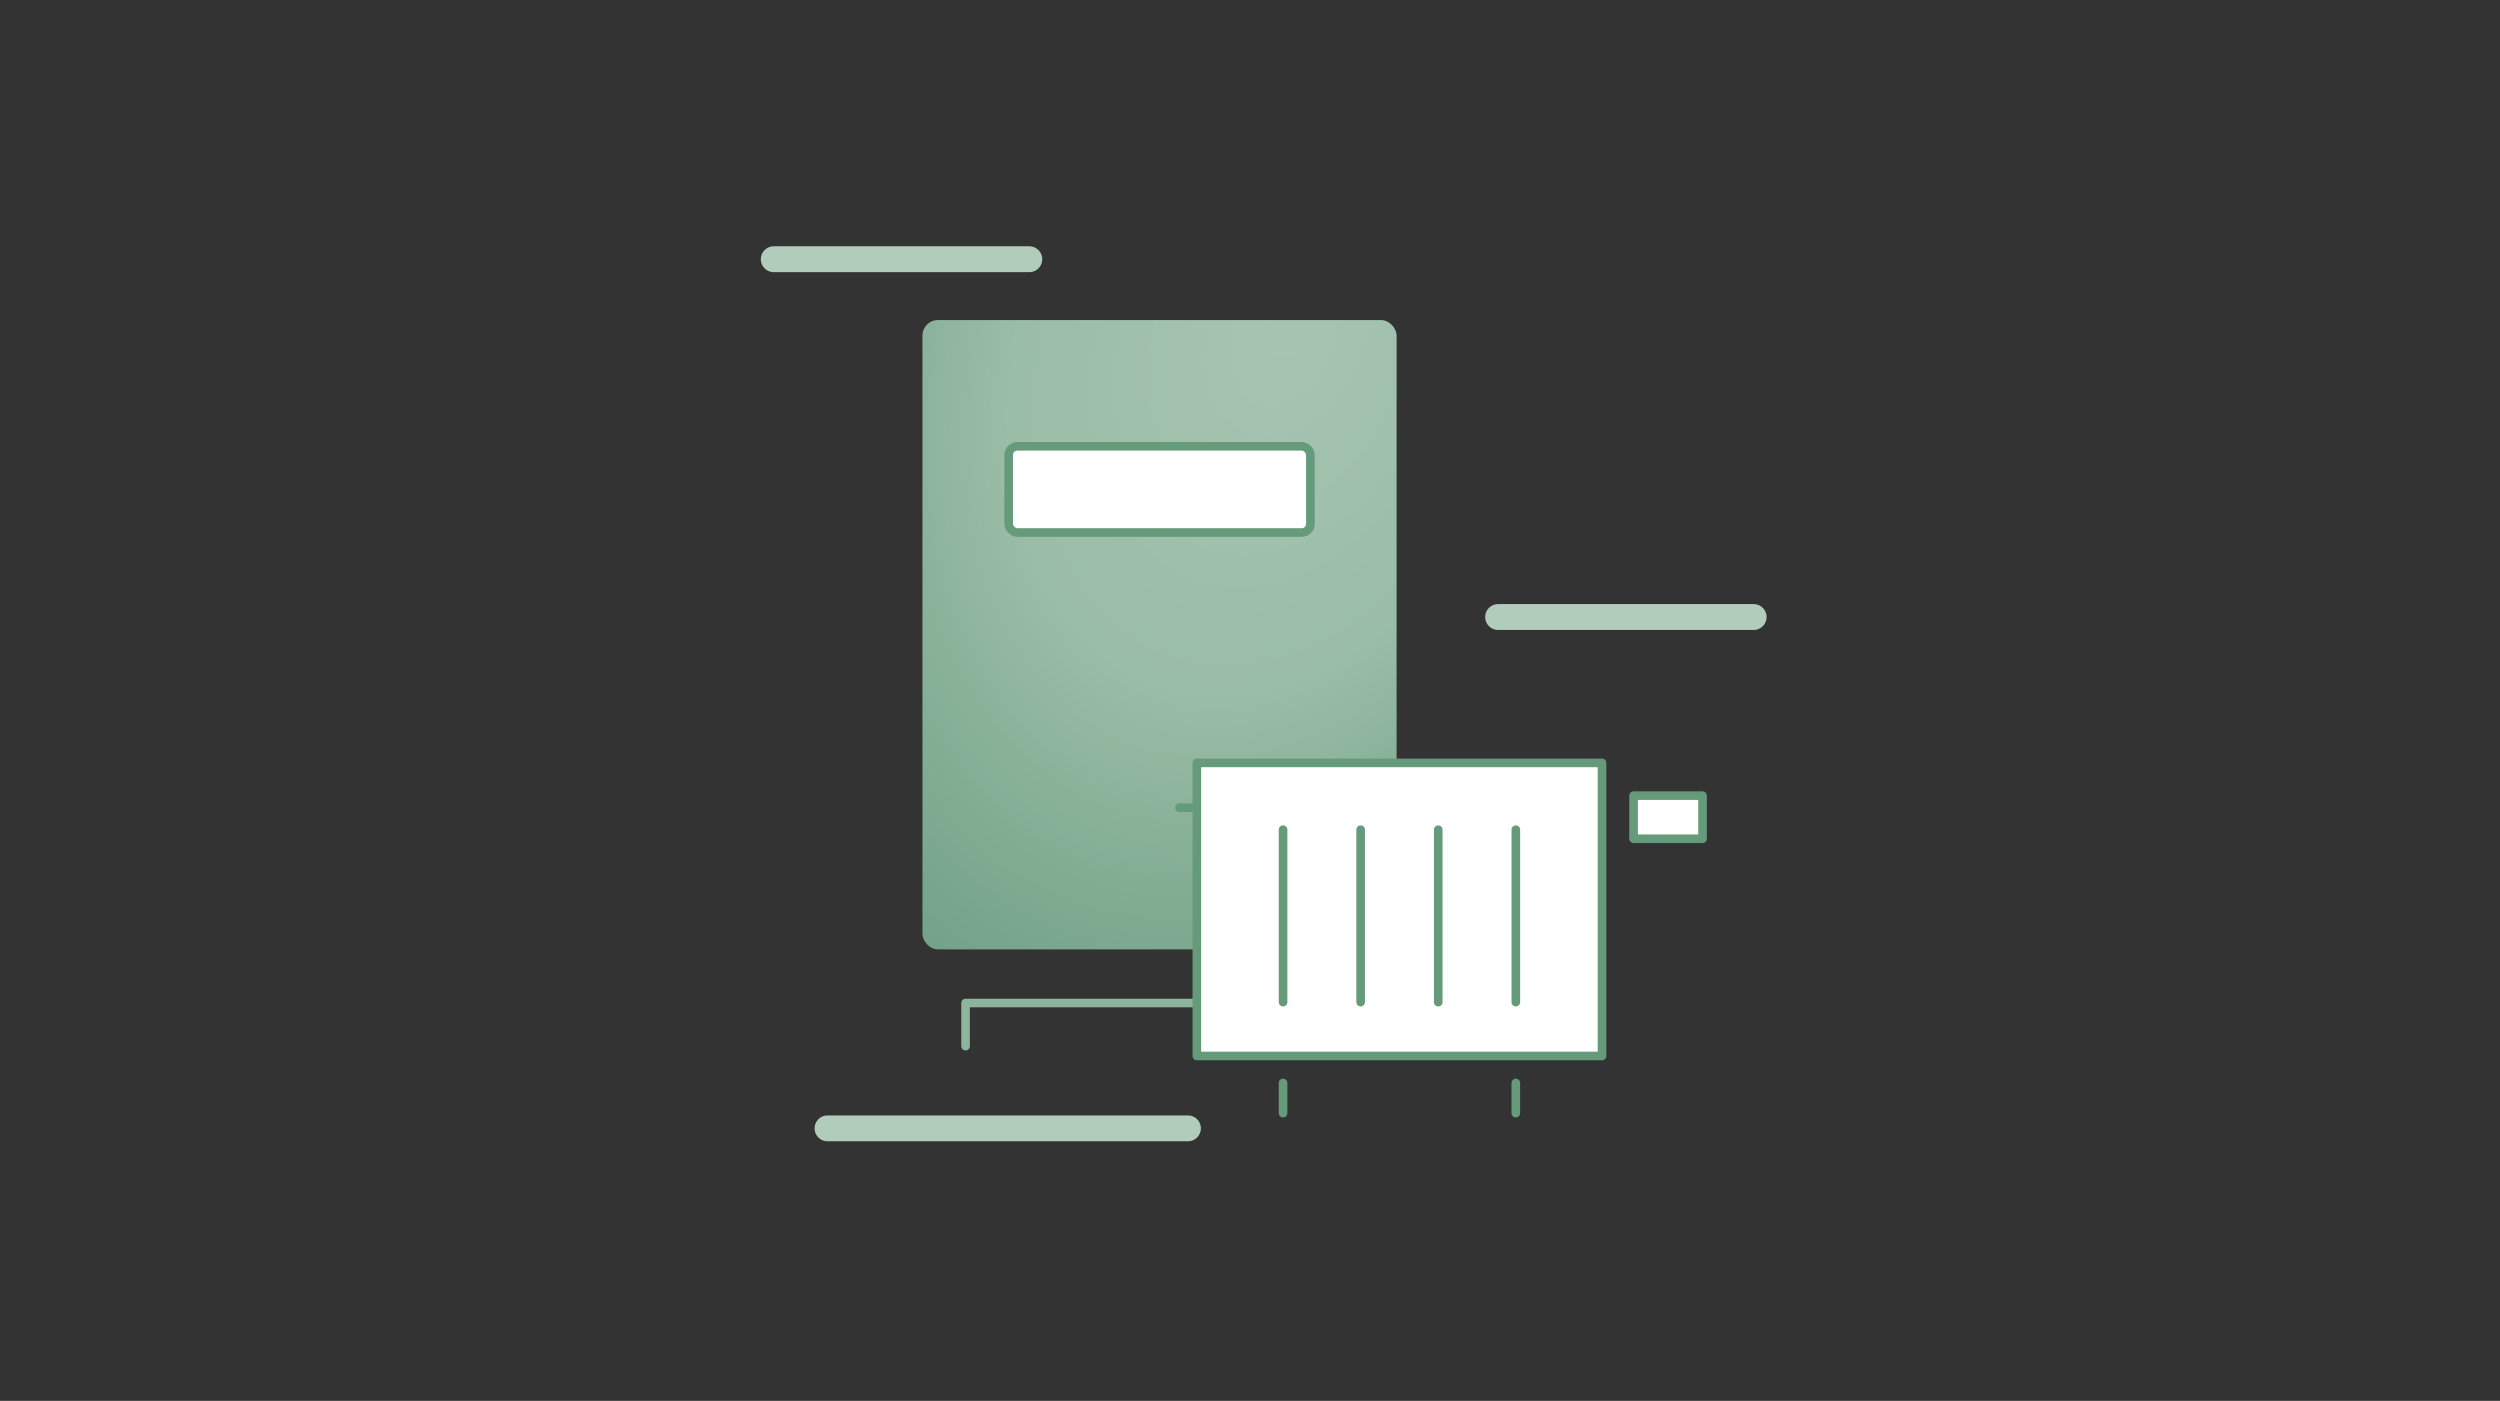 <?xml version="1.0" encoding="UTF-8"?>
<svg xmlns="http://www.w3.org/2000/svg" id="Ebene_1" data-name="Ebene 1" viewBox="0 0 580 325">
  <rect x="0" y="0" width="580" height="325" fill="#333333" stroke="none"/>
  <defs>
    <radialGradient id="Verlauf_Radial_57-35_" cx="605.37" cy="-287.52" r="221.98" data-name="Verlauf Radial 57-35 %" fx="605.37" fy="-287.52" gradientTransform="matrix(-.412 .674 -.431 -.388 423.62 -442.24)" gradientUnits="userSpaceOnUse">
      <stop offset="0" stop-color="#a6c4b2"></stop>
      <stop offset=".48" stop-color="#9abda7"></stop>
      <stop offset=".78" stop-color="#7fab91"></stop>
      <stop offset="1" stop-color="#6e9f86"></stop>
    </radialGradient>
    <style>.cls-2{stroke:#b2ccbc;stroke-width:6px}.cls-2,.cls-4,.cls-5{stroke-linecap:round;stroke-linejoin:round}.cls-2,.cls-5{fill:none}.cls-4,.cls-5{stroke-width:2px}.cls-4{fill:#fff}.cls-4,.cls-5{stroke:#659a7a}</style>
  </defs>
  <rect width="110" height="146" x="214.01" y="74.26" rx="3.58" ry="3.58" style="fill:url(#Verlauf_Radial_57-35_)"></rect>
  <rect width="70" height="20" x="234.01" y="103.54" class="cls-4" rx="2" ry="2"></rect>
  <path d="M224.01 242.7v-10h90v10" style="stroke-width:2px;stroke:#8db49d;fill:none;stroke-linecap:round;stroke-linejoin:round"></path>
  <path d="M280.63 187.39h-7" class="cls-5"></path>
  <path d="M277.67 176.99h94v68h-94z" class="cls-4"></path>
  <path d="M297.67 192.49v40M315.67 192.49v40M333.67 192.49v40M351.67 192.49v40M297.67 251.25v7M351.67 251.25v7" class="cls-5"></path>
  <path d="M378.99 184.59h16v10h-16z" class="cls-4"></path>
  <path d="M347.56 143.15h59.29M191.98 261.78h83.62M179.51 60.14h59.29" class="cls-2"></path>
</svg>
